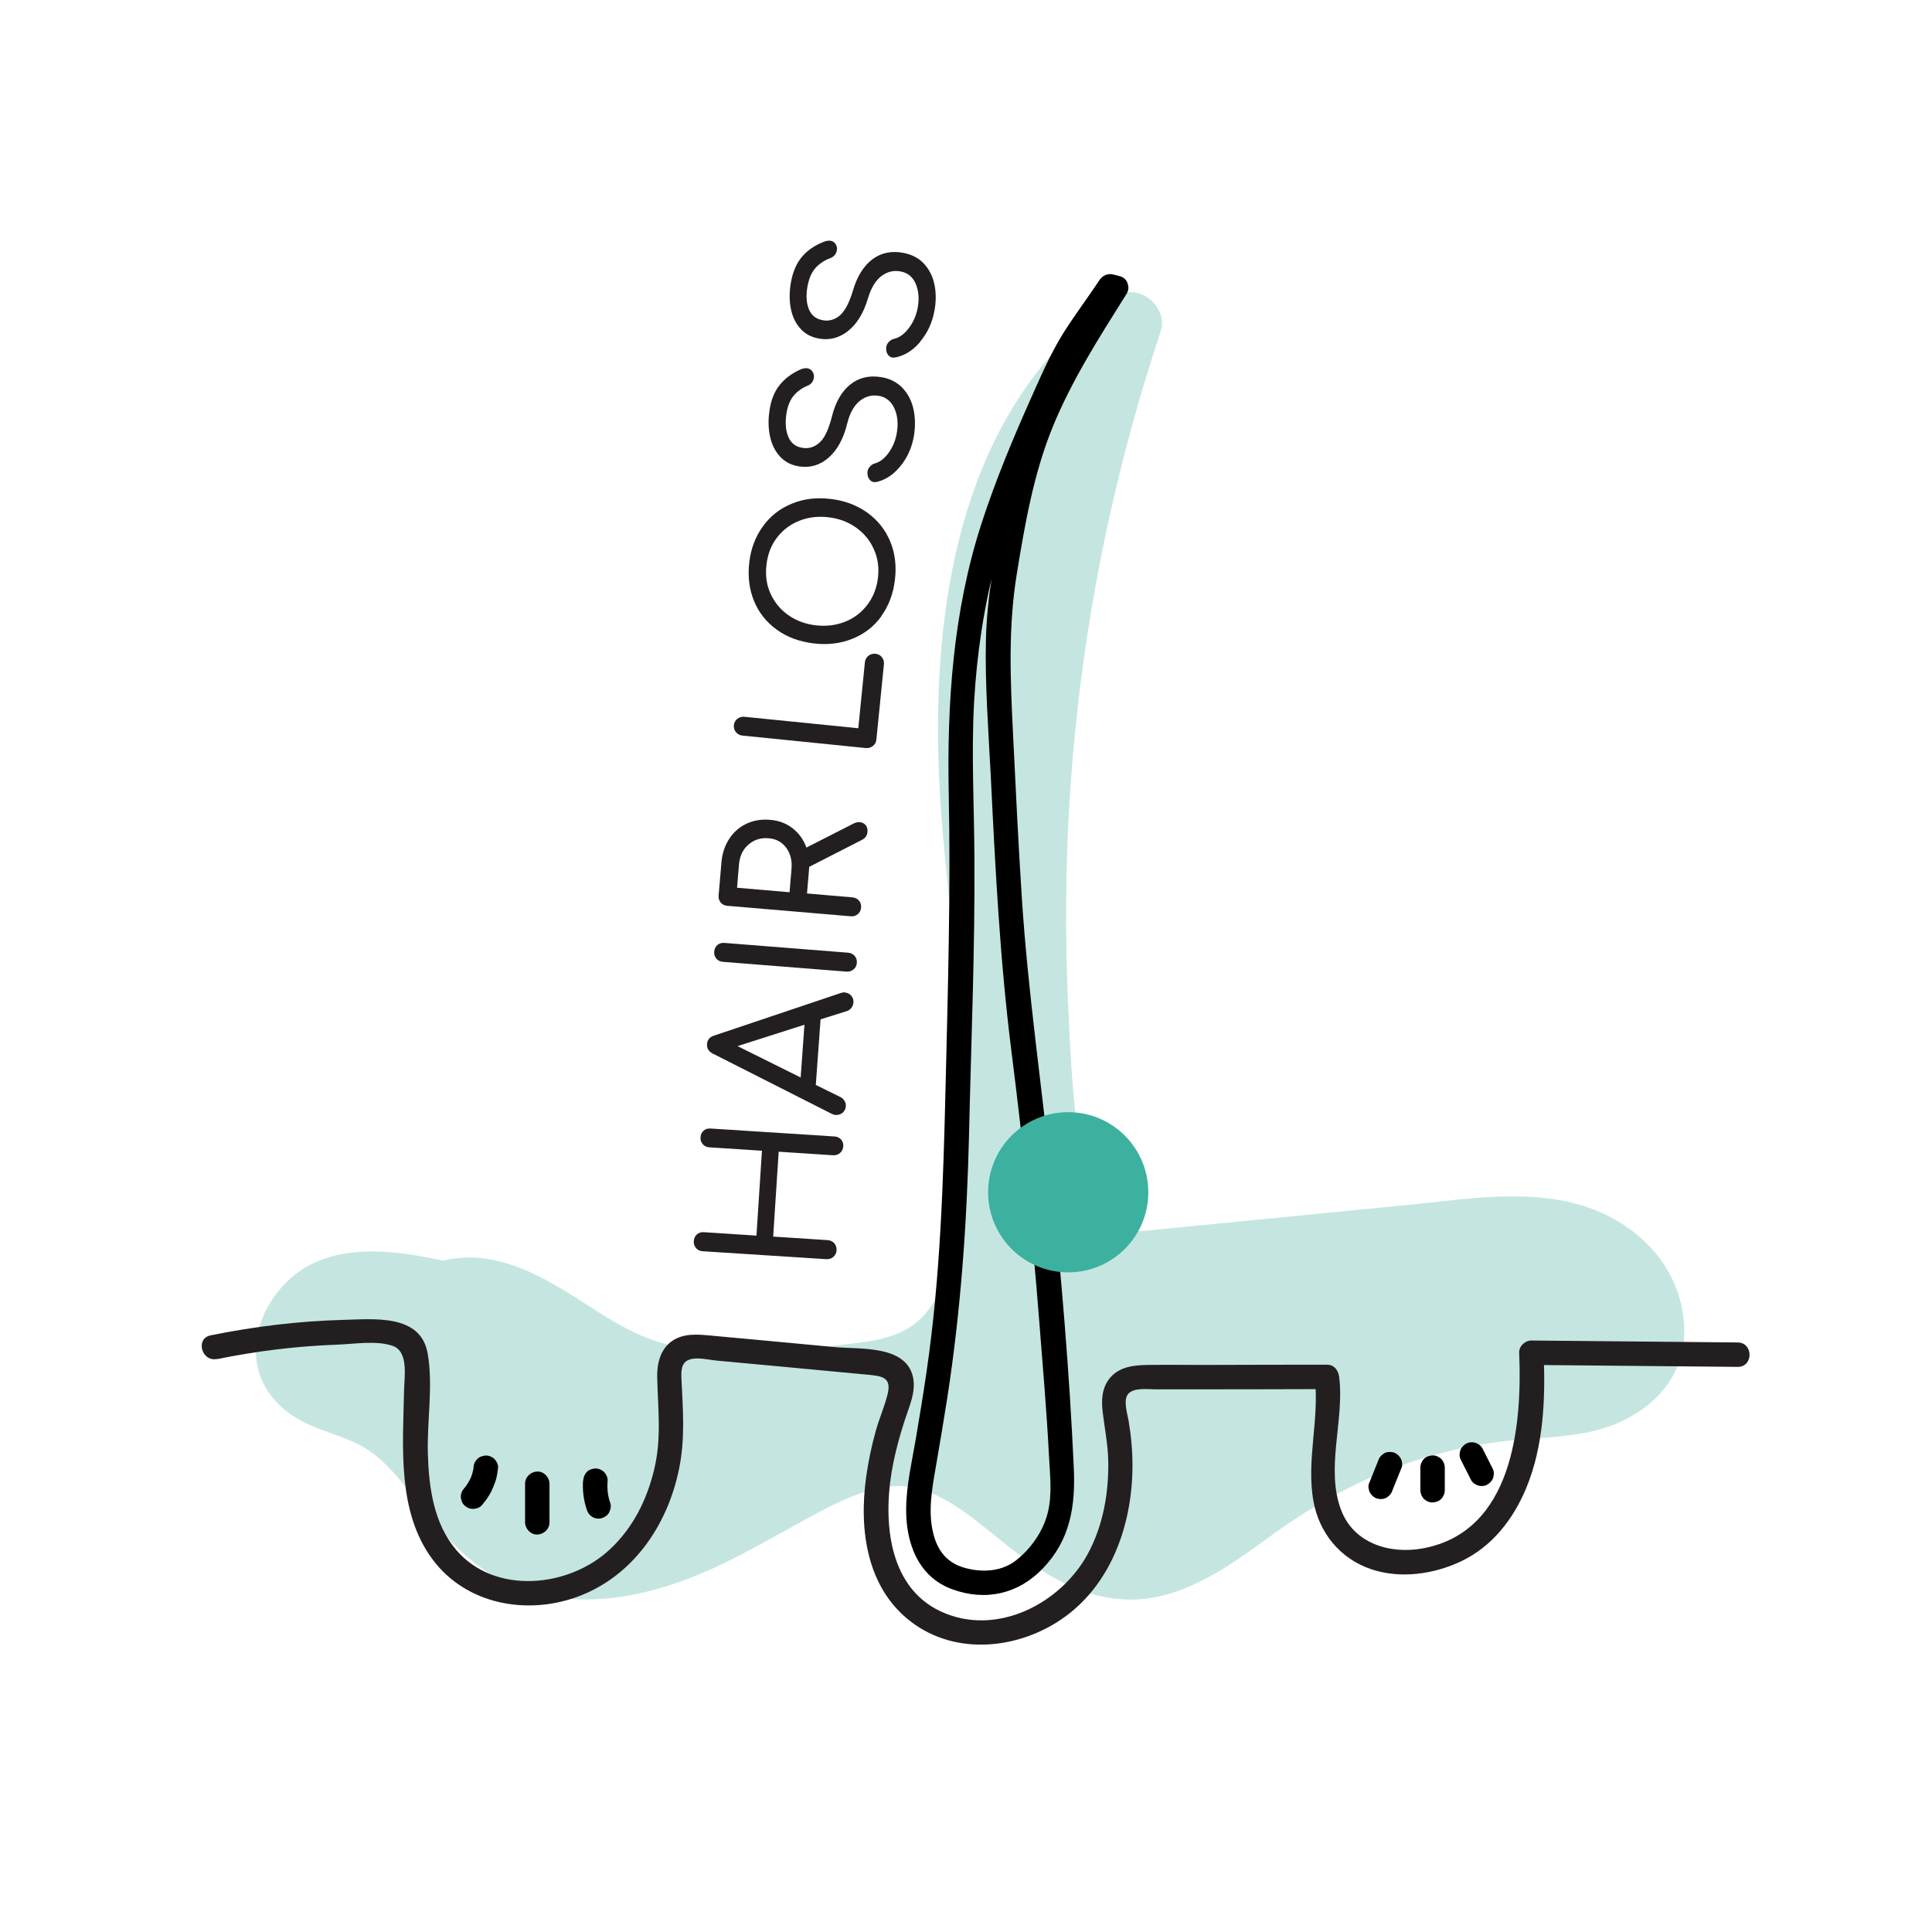 <?xml version="1.0" encoding="UTF-8"?>
<svg id="uuid-505904b2-339a-44d2-8d82-aa51fb9d0a30" data-name="Layer 1" xmlns="http://www.w3.org/2000/svg" viewBox="0 0 158.22 158.22">
  <defs>
    <style>
      .uuid-62373bba-6671-4fab-9e3c-cfa0c8c31720, .uuid-20b1c4cd-14c5-4644-900b-7b735712f216, .uuid-6d708b17-35cb-42ef-aebb-0e359e664ec6, .uuid-e042ce55-7e5c-44e0-87a3-c3bc58903e4a {
        stroke-width: 0px;
      }

      .uuid-20b1c4cd-14c5-4644-900b-7b735712f216 {
        fill: #3cb19f;
      }

      .uuid-6d708b17-35cb-42ef-aebb-0e359e664ec6 {
        fill: #231f20;
      }

      .uuid-e042ce55-7e5c-44e0-87a3-c3bc58903e4a {
        fill: #c5e6e0;
      }
    </style>
  </defs>
  <g>
    <path class="uuid-e042ce55-7e5c-44e0-87a3-c3bc58903e4a" d="m35.89,105.72c-2.87-.65-5.95-1.28-8.7-.23s-4.76,4.53-3.21,7.03c1.29,2.08,4.12,2.39,6.32,3.46,4.57,2.21,6.51,7.83,10.74,10.63,3.83,2.53,8.92,2.3,13.26.82s8.21-4.08,12.31-6.14c2.46-1.23,5.14-2.3,7.87-2.03,6.63.68,10.72,8.78,17.38,9.24,4.61.32,8.47-3.15,12.25-5.8,5.95-4.16,13.03-6.7,20.28-7.26,3.71-.29,8.09-.39,10.16-3.48,2.25-3.36-.12-8.22-3.73-10.04s-7.88-1.47-11.9-1.07c-7.97.78-15.95,1.56-23.92,2.34-1.86.18-3.86.34-5.48-.6-2.31-1.33-2.97-4.32-3.33-6.96-3.15-23.14-.92-46.99,6.45-69.14-10.88,7.54-13.89,22.37-13.35,35.6.53,13.22,3.67,26.53,1.38,39.57-.63,3.59-1.91,7.44-5.04,9.32-1.73,1.04-3.8,1.32-5.8,1.58-6.64.86-13.77,1.64-19.69-1.48-4.69-2.47-9.52-7.37-14.29-5.07"/>
    <path class="uuid-e042ce55-7e5c-44e0-87a3-c3bc58903e4a" d="m36.56,103.3c-4.68-1.04-10.34-1.79-13.74,2.41-1.42,1.75-2.23,4.05-1.71,6.3s2.26,3.81,4.28,4.7c1.72.76,3.62,1.15,5.14,2.3s2.68,2.75,3.83,4.23c2.69,3.46,5.65,6.52,10.14,7.41,4.98.99,9.86-.32,14.36-2.43,2.28-1.07,4.46-2.34,6.67-3.55s4.27-2.36,6.64-2.84c3.55-.71,6.42,1.6,9.11,3.77,3.07,2.48,6.2,4.95,10.28,5.35,4.79.47,8.87-2.52,12.53-5.18,3.86-2.81,8-5.04,12.59-6.39,2.24-.66,4.55-1.16,6.87-1.39,2.13-.21,4.27-.27,6.37-.67,4.25-.81,8.14-3.82,8.01-8.5s-3.36-8.21-7.42-9.77c-4.81-1.85-10.27-.86-15.24-.37-5.53.54-11.06,1.08-16.6,1.63-1.35.13-2.71.28-4.06.4-1.07.09-2.3.27-3.33-.09-1.62-.56-2.07-2.42-2.38-3.93-1.01-4.88-1.23-10.07-1.45-15.04-.23-5.29-.18-10.59.13-15.87.63-10.5,2.37-20.92,5.17-31.07.7-2.55,1.48-5.08,2.31-7.59.66-1.99-1.89-4.08-3.67-2.82-13.88,9.77-15.53,28.19-14.2,43.73.87,10.13,2.59,20.34,1.43,30.52-.38,3.29-.96,7.96-3.94,10.03-1.74,1.21-4.08,1.34-6.12,1.6-2.29.29-4.59.53-6.9.59-2.47.06-4.93-.08-7.32-.75s-4.29-1.89-6.29-3.18c-4.14-2.68-8.51-5.22-13.45-3.03-1.23.55-1.52,2.35-.9,3.42.74,1.27,2.18,1.45,3.42.9,1.39-.62,3.04-.05,4.32.58,1.91.94,3.64,2.19,5.44,3.32,4,2.51,8.35,3.66,13.07,3.76,2.31.05,4.61-.14,6.91-.39s4.79-.44,7.08-1.06c4.45-1.21,7.13-4.71,8.44-8.98,1.41-4.57,1.66-9.63,1.64-14.38-.02-5.11-.53-10.2-1.06-15.27-.89-8.63-1.93-17.41-.49-26.04,1.34-8.02,4.59-16.2,11.46-21.03l-3.67-2.82c-6.36,19.19-8.97,39.65-7.57,59.82.18,2.56.42,5.12.73,7.67.26,2.15.43,4.4,1.14,6.46s1.85,3.88,3.73,4.98c2.05,1.2,4.47,1.15,6.74.94,5.29-.5,10.58-1.04,15.87-1.55,2.68-.26,5.37-.53,8.05-.79,2.31-.22,4.65-.45,6.97-.24,3.17.29,6.77,2.14,7.03,5.58s-3.97,3.89-6.63,4.11c-4.59.38-9.04,1-13.38,2.59s-8.27,3.85-12.01,6.57c-3.01,2.19-6.57,4.91-10.35,3.76-3.08-.93-5.71-3.7-8.3-5.64-3.26-2.44-6.88-3.84-10.99-3.13-4.74.82-8.95,3.91-13.14,6.08-3.68,1.9-7.88,3.56-12.1,2.85-3.93-.66-6.13-3.62-8.44-6.58-1.21-1.54-2.45-3.01-4.01-4.21s-3.41-1.88-5.29-2.57c-.61-.22-1.31-.47-1.79-.91-.21-.19-.39-.38-.49-.64-.04-.11-.06-.45-.06-.49.15-1.44,1.44-2.5,2.77-2.85,2.12-.57,4.45.03,6.53.49,3.13.7,4.47-4.12,1.33-4.82h0Z"/>
  </g>
  <path class="uuid-6d708b17-35cb-42ef-aebb-0e359e664ec6" d="m17.76,111.31c3.25-.67,6.54-1.07,9.86-1.19,1.35-.05,3.24-.36,4.54.1s.96,2.46.93,3.63c-.09,4.61-.59,9.97,2.36,13.89,2.74,3.65,7.67,4.55,11.83,3.03,4.54-1.66,7.39-5.85,8.33-10.47.51-2.48.32-4.82.2-7.32-.03-.63-.06-1.4.66-1.64.64-.22,1.6.03,2.27.09,1.73.16,3.45.32,5.18.48,1.56.15,3.12.29,4.68.44.82.08,1.64.15,2.46.23,1.06.11,1.95.16,1.65,1.5-.23,1.03-.69,2.03-.97,3.04-.36,1.27-.63,2.55-.81,3.86-.59,4.28.03,9.07,3.7,11.85s8.72,2.21,12.28-.21c4.63-3.14,6.24-9.13,5.75-14.46-.05-.6-.14-1.19-.23-1.78-.09-.55-.46-1.69-.06-2.2.46-.59,1.72-.39,2.34-.4.9,0,1.79,0,2.69,0,3.75,0,7.51-.01,11.26-.02l-1-1c.43,3.39-.7,6.78-.1,10.16.47,2.63,2.2,4.73,4.73,5.59,2.39.8,5.1.42,7.35-.64,2.55-1.2,4.3-3.47,5.36-6.03,1.43-3.48,1.57-7.35,1.41-11.06l-1,1c5.63.05,11.27.11,16.9.16,1.29.01,1.29-1.99,0-2-5.63-.05-11.27-.11-16.9-.16-.52,0-1.02.46-1,1,.26,6.06-.55,14.66-7.87,16.02-2.68.5-5.65-.38-6.7-3.11-1.32-3.42.28-7.38-.17-10.93-.07-.54-.4-1-1-1-3.34,0-6.69.01-10.03.02-1.55,0-3.1-.02-4.65,0-1.11.02-2.28.13-3.06,1.03-.68.79-.75,1.79-.63,2.79.16,1.38.44,2.71.46,4.1.04,2.6-.43,5.26-1.68,7.56-2.23,4.1-7.51,6.81-12.03,4.71s-4.77-7.92-3.88-12.23c.24-1.17.56-2.31.93-3.45s.91-2.27.68-3.46c-.54-2.7-4.36-2.32-6.41-2.51-3.37-.31-6.74-.64-10.11-.94-1.1-.1-2.26-.22-3.22.44s-1.25,1.86-1.22,2.98c.06,2.58.37,4.95-.24,7.51s-1.76,4.83-3.64,6.58c-3.34,3.13-9.42,3.75-12.58.04-1.84-2.16-2.24-5.12-2.32-7.86s.45-5.6-.02-8.25c-.58-3.24-4.43-2.79-6.91-2.73-3.65.1-7.29.54-10.87,1.27-1.26.26-.73,2.19.53,1.93h0Z"/>
  <path class="uuid-62373bba-6671-4fab-9e3c-cfa0c8c31720" d="m90.53,23.09c-1.87,2.97-3.75,5.9-5.24,9.08s-2.37,6.32-3.07,9.7c-.72,3.48-1.4,7.01-1.48,10.58s.21,7.43.4,11.13c.37,7.54.75,15.1,1.7,22.59s1.68,14.58,2.26,21.92c.29,3.74.62,7.47.81,11.21.08,1.52.27,3.12-.11,4.61s-1.34,2.88-2.57,3.86c-1.16.92-2.71,1.02-4.11.66-1.53-.39-2.35-1.4-2.71-2.93-.41-1.74-.09-3.53.21-5.26.33-1.92.66-3.85.96-5.78,1.11-7.19,1.61-14.33,1.78-21.6.17-7.54.49-15.1.44-22.65-.02-4.22-.26-8.44-.03-12.66.22-3.92.79-7.82,1.8-11.62,1.08-4.04,2.67-7.95,4.36-11.78.81-1.83,1.59-3.72,2.62-5.44s2.16-3.17,3.22-4.76l-1.13.46c.17.04.34.09.51.13,1.25.31,1.78-1.61.53-1.93-.17-.04-.34-.09-.51-.13-.45-.11-.88.08-1.13.46-.98,1.48-2.05,2.89-2.99,4.39-1.01,1.63-1.78,3.4-2.56,5.15-1.52,3.4-2.97,6.87-4.12,10.42-2.34,7.25-2.83,14.77-2.67,22.33s-.07,15.79-.26,23.68-.42,15.71-1.58,23.56c-.26,1.77-.55,3.54-.85,5.3-.32,1.9-.78,3.82-.8,5.75-.04,2.79.96,5.59,3.74,6.62s5.46.37,7.42-1.66c2.26-2.33,2.71-5.09,2.57-8.22-.35-7.84-1.03-15.71-1.82-23.52-.79-7.77-1.94-15.46-2.44-23.26-.29-4.46-.5-8.93-.72-13.4s-.4-8.67.3-13.02c.66-4.07,1.38-8.24,2.94-12.07s3.83-7.38,6.05-10.91c.69-1.09-1.04-2.1-1.73-1.01Z"/>
  <path class="uuid-62373bba-6671-4fab-9e3c-cfa0c8c31720" d="m38.78,120.19s0,.08-.01.12l.04-.27c-.05.38-.15.75-.3,1.1l.1-.24c-.15.34-.33.66-.56.95l.16-.2c-.06.07-.12.14-.18.21-.18.2-.29.43-.29.71,0,.25.11.54.29.71s.44.3.71.29.53-.09.71-.29c.35-.4.66-.84.87-1.33.12-.27.23-.55.31-.83.08-.3.12-.61.16-.92.03-.24-.13-.54-.29-.71-.17-.17-.46-.3-.71-.29s-.53.1-.71.29l-.16.2c-.09.16-.14.32-.14.5h0Z"/>
  <path class="uuid-62373bba-6671-4fab-9e3c-cfa0c8c31720" d="m43,121.51v3.16c0,.52.46,1.02,1,1s1-.44,1-1v-3.16c0-.52-.46-1.02-1-1s-1,.44-1,1h0Z"/>
  <path class="uuid-62373bba-6671-4fab-9e3c-cfa0c8c31720" d="m47.75,121.25c-.06.79.05,1.62.3,2.38.08.25.23.46.46.6.21.13.53.18.77.1s.48-.23.6-.46.19-.52.1-.77c-.11-.33-.19-.66-.23-1l.04.27c-.05-.37-.06-.74-.03-1.11.02-.24-.12-.54-.29-.71s-.46-.3-.71-.29-.53.1-.71.29-.27.43-.29.71h0Z"/>
  <path class="uuid-62373bba-6671-4fab-9e3c-cfa0c8c31720" d="m112.86,119.64l-.75,1.86c-.09.22-.02.57.1.77s.36.41.6.46c.26.06.54.05.77-.1l.2-.16c.12-.12.21-.27.26-.44l.75-1.86c.09-.22.02-.57-.1-.77s-.36-.41-.6-.46c-.26-.06-.54-.05-.77.1l-.2.16c-.12.12-.21.27-.26.44h0Z"/>
  <path class="uuid-62373bba-6671-4fab-9e3c-cfa0c8c31720" d="m116.32,120.19v1.85c0,.26.11.53.29.71s.46.3.71.29.53-.1.71-.29.29-.44.29-.71v-1.85c0-.26-.11-.53-.29-.71s-.46-.3-.71-.29-.53.1-.71.29-.29.44-.29.71h0Z"/>
  <path class="uuid-62373bba-6671-4fab-9e3c-cfa0c8c31720" d="m119.67,119.62l.8,1.58c.11.22.37.4.6.46.24.07.56.04.77-.1s.4-.34.46-.6l.04-.27c0-.18-.05-.35-.14-.5l-.8-1.58c-.11-.22-.37-.4-.6-.46-.24-.07-.56-.04-.77.1s-.4.34-.46.6l-.04.27c0,.18.05.35.14.5h0Z"/>
  <g>
    <path class="uuid-6d708b17-35cb-42ef-aebb-0e359e664ec6" d="m68.25,102.93c-.16.14-.35.2-.57.19l-10.13-.65c-.23-.01-.41-.1-.55-.26-.13-.16-.2-.35-.18-.57.01-.23.1-.41.25-.55.15-.13.35-.2.58-.18l4.3.28.45-6.95-4.3-.28c-.23-.01-.41-.1-.55-.26-.14-.16-.2-.35-.18-.57.01-.22.1-.4.25-.53.15-.14.35-.2.58-.18l10.13.65c.23.01.41.1.55.25.13.16.2.34.18.56-.02.22-.1.4-.26.54-.16.14-.35.2-.57.19l-4.46-.29-.45,6.95,4.46.29c.22.01.4.1.54.25.14.16.2.35.19.58-.01.22-.1.4-.26.54Z"/>
    <path class="uuid-6d708b17-35cb-42ef-aebb-0e359e664ec6" d="m69.19,81.28c.21.02.38.1.52.26.14.16.2.35.18.57-.01.15-.06.29-.16.42s-.22.22-.37.27l-2.16.68-.39,5.37,2.03,1c.15.08.26.19.33.32.08.14.11.28.1.43-.02.22-.11.4-.27.53-.16.13-.35.19-.56.18-.1,0-.21-.04-.34-.1l-9.73-4.93c-.34-.17-.49-.43-.47-.77.03-.36.22-.59.58-.7l10.38-3.49c.13-.04.25-.06.33-.05Zm-3.62,6.96l.31-4.32-5.48,1.75,5.17,2.57Z"/>
    <path class="uuid-6d708b17-35cb-42ef-aebb-0e359e664ec6" d="m69.89,79.39c-.16.14-.35.2-.57.18l-10.12-.8c-.23-.02-.41-.11-.54-.27-.13-.16-.19-.35-.17-.57.02-.23.11-.41.26-.54.16-.13.35-.19.58-.17l10.12.8c.22.02.4.1.54.26.14.16.2.35.18.58-.02.22-.11.4-.27.54Z"/>
    <path class="uuid-6d708b17-35cb-42ef-aebb-0e359e664ec6" d="m70.41,67.33c.2.02.36.1.48.24.12.15.17.33.15.56-.02.29-.17.5-.43.64l-4.34,2.22-.02.27-.16,1.91,3.72.32c.22.02.4.11.53.26.14.16.2.35.18.58-.02.22-.11.4-.27.53-.16.14-.35.2-.57.18l-10.12-.86c-.23-.02-.41-.11-.54-.27-.13-.16-.19-.35-.17-.57l.23-2.69c.06-.74.27-1.38.63-1.94.36-.56.83-.97,1.42-1.25.59-.28,1.24-.38,1.95-.32.71.06,1.32.29,1.84.7.52.41.89.93,1.12,1.57l3.87-1.97c.17-.09.34-.12.51-.11Zm-5.59,3.82c.06-.68-.09-1.25-.43-1.72-.35-.47-.82-.73-1.43-.78-.66-.06-1.21.12-1.67.52-.46.4-.71.94-.77,1.62l-.16,1.91,4.3.37.16-1.91Z"/>
    <path class="uuid-6d708b17-35cb-42ef-aebb-0e359e664ec6" d="m71.47,61.1c-.16.13-.36.18-.57.16l-10.1-1.02c-.22-.02-.39-.12-.53-.28-.13-.16-.19-.35-.17-.56.02-.22.12-.4.28-.53.17-.13.36-.19.58-.17l9.33.94.54-5.4c.02-.22.12-.39.28-.53.17-.13.36-.19.58-.17.22.02.4.11.53.28.13.16.19.36.17.57l-.62,6.18c-.02.22-.12.39-.28.52Z"/>
    <path class="uuid-6d708b17-35cb-42ef-aebb-0e359e664ec6" d="m72.18,50.47c-.61.84-1.4,1.45-2.37,1.84-.97.39-2.03.52-3.18.38-1.15-.14-2.15-.5-3-1.11s-1.47-1.38-1.87-2.34-.53-2.01-.4-3.17c.13-1.14.51-2.13,1.12-2.97.61-.84,1.4-1.46,2.36-1.85.96-.4,2.02-.53,3.17-.39,1.15.13,2.15.51,3,1.11.85.61,1.48,1.39,1.88,2.34.4.95.54,2.01.4,3.16-.13,1.15-.51,2.15-1.12,2.99Zm-.62-5.5c-.32-.72-.81-1.31-1.46-1.77-.65-.46-1.4-.74-2.26-.84-.85-.1-1.65,0-2.39.29-.74.3-1.35.76-1.82,1.38-.48.62-.76,1.36-.86,2.22-.1.85,0,1.64.33,2.36s.8,1.3,1.45,1.76c.65.46,1.4.74,2.26.84.85.1,1.65,0,2.39-.29s1.35-.76,1.83-1.39c.48-.63.77-1.37.87-2.21.1-.84-.01-1.63-.34-2.35Z"/>
    <path class="uuid-6d708b17-35cb-42ef-aebb-0e359e664ec6" d="m73.82,38.07c-.55.72-1.2,1.18-1.94,1.38-.13.03-.23.04-.31.03-.15-.02-.27-.09-.37-.22-.1-.13-.15-.29-.16-.48,0-.03,0-.08,0-.15.02-.16.09-.3.21-.43.12-.13.26-.22.43-.26.41-.12.79-.42,1.13-.91s.56-1.04.65-1.68c.11-.74.03-1.4-.24-1.96-.27-.56-.7-.89-1.29-.98-.56-.08-1.08.06-1.54.44-.46.38-.81,1-1.02,1.88-.3,1.21-.8,2.12-1.5,2.74-.7.62-1.5.86-2.4.73-.63-.09-1.15-.35-1.56-.78-.41-.43-.69-.97-.84-1.64-.15-.66-.17-1.39-.05-2.17.12-.85.4-1.54.83-2.08.43-.53,1-.96,1.7-1.27.21-.09.39-.12.56-.1.22.03.38.16.49.38.05.12.07.25.05.4s-.08.28-.17.4c-.09.12-.21.2-.35.25-.48.2-.87.49-1.16.85s-.48.86-.57,1.47c-.11.75-.05,1.38.17,1.89.22.51.61.8,1.17.88.51.08.97-.07,1.38-.44.41-.36.74-1.07,1.01-2.13.29-1.17.79-2.04,1.48-2.6.69-.57,1.53-.78,2.51-.63.71.1,1.29.39,1.75.85.45.46.76,1.03.92,1.7.16.67.18,1.38.08,2.11-.14.96-.48,1.8-1.04,2.52Z"/>
    <path class="uuid-6d708b17-35cb-42ef-aebb-0e359e664ec6" d="m75.38,27.97c-.58.7-1.25,1.13-2,1.29-.13.03-.23.03-.31.02-.15-.03-.27-.11-.36-.24-.09-.13-.14-.29-.14-.49,0-.03,0-.08.01-.15.03-.16.11-.3.23-.42.12-.12.27-.21.44-.24.42-.1.81-.39,1.17-.86s.61-1.02.73-1.65c.14-.74.09-1.39-.15-1.97-.24-.58-.66-.92-1.25-1.03-.56-.11-1.08.02-1.56.37-.48.36-.85.97-1.11,1.83-.35,1.2-.89,2.08-1.62,2.67-.73.58-1.54.79-2.43.62-.63-.12-1.14-.4-1.52-.85-.39-.45-.64-1-.76-1.67-.12-.67-.11-1.39.04-2.17.16-.84.47-1.52.92-2.04s1.04-.91,1.76-1.19c.21-.08.4-.11.56-.08.22.04.37.17.47.4.05.12.06.26.03.4-.03.15-.09.28-.19.39-.1.11-.22.19-.36.24-.49.18-.89.45-1.2.8-.31.35-.52.84-.64,1.44-.14.75-.11,1.38.09,1.9.2.52.58.83,1.13.93.51.1.98-.03,1.4-.37.42-.35.79-1.04,1.1-2.08.34-1.16.88-2,1.59-2.54.72-.53,1.56-.71,2.54-.52.71.14,1.28.44,1.71.92s.71,1.06.84,1.74c.13.68.12,1.38-.02,2.11-.18.95-.56,1.78-1.15,2.48Z"/>
  </g>
  <circle class="uuid-20b1c4cd-14c5-4644-900b-7b735712f216" cx="87.48" cy="97.64" r="6.56"/>
</svg>